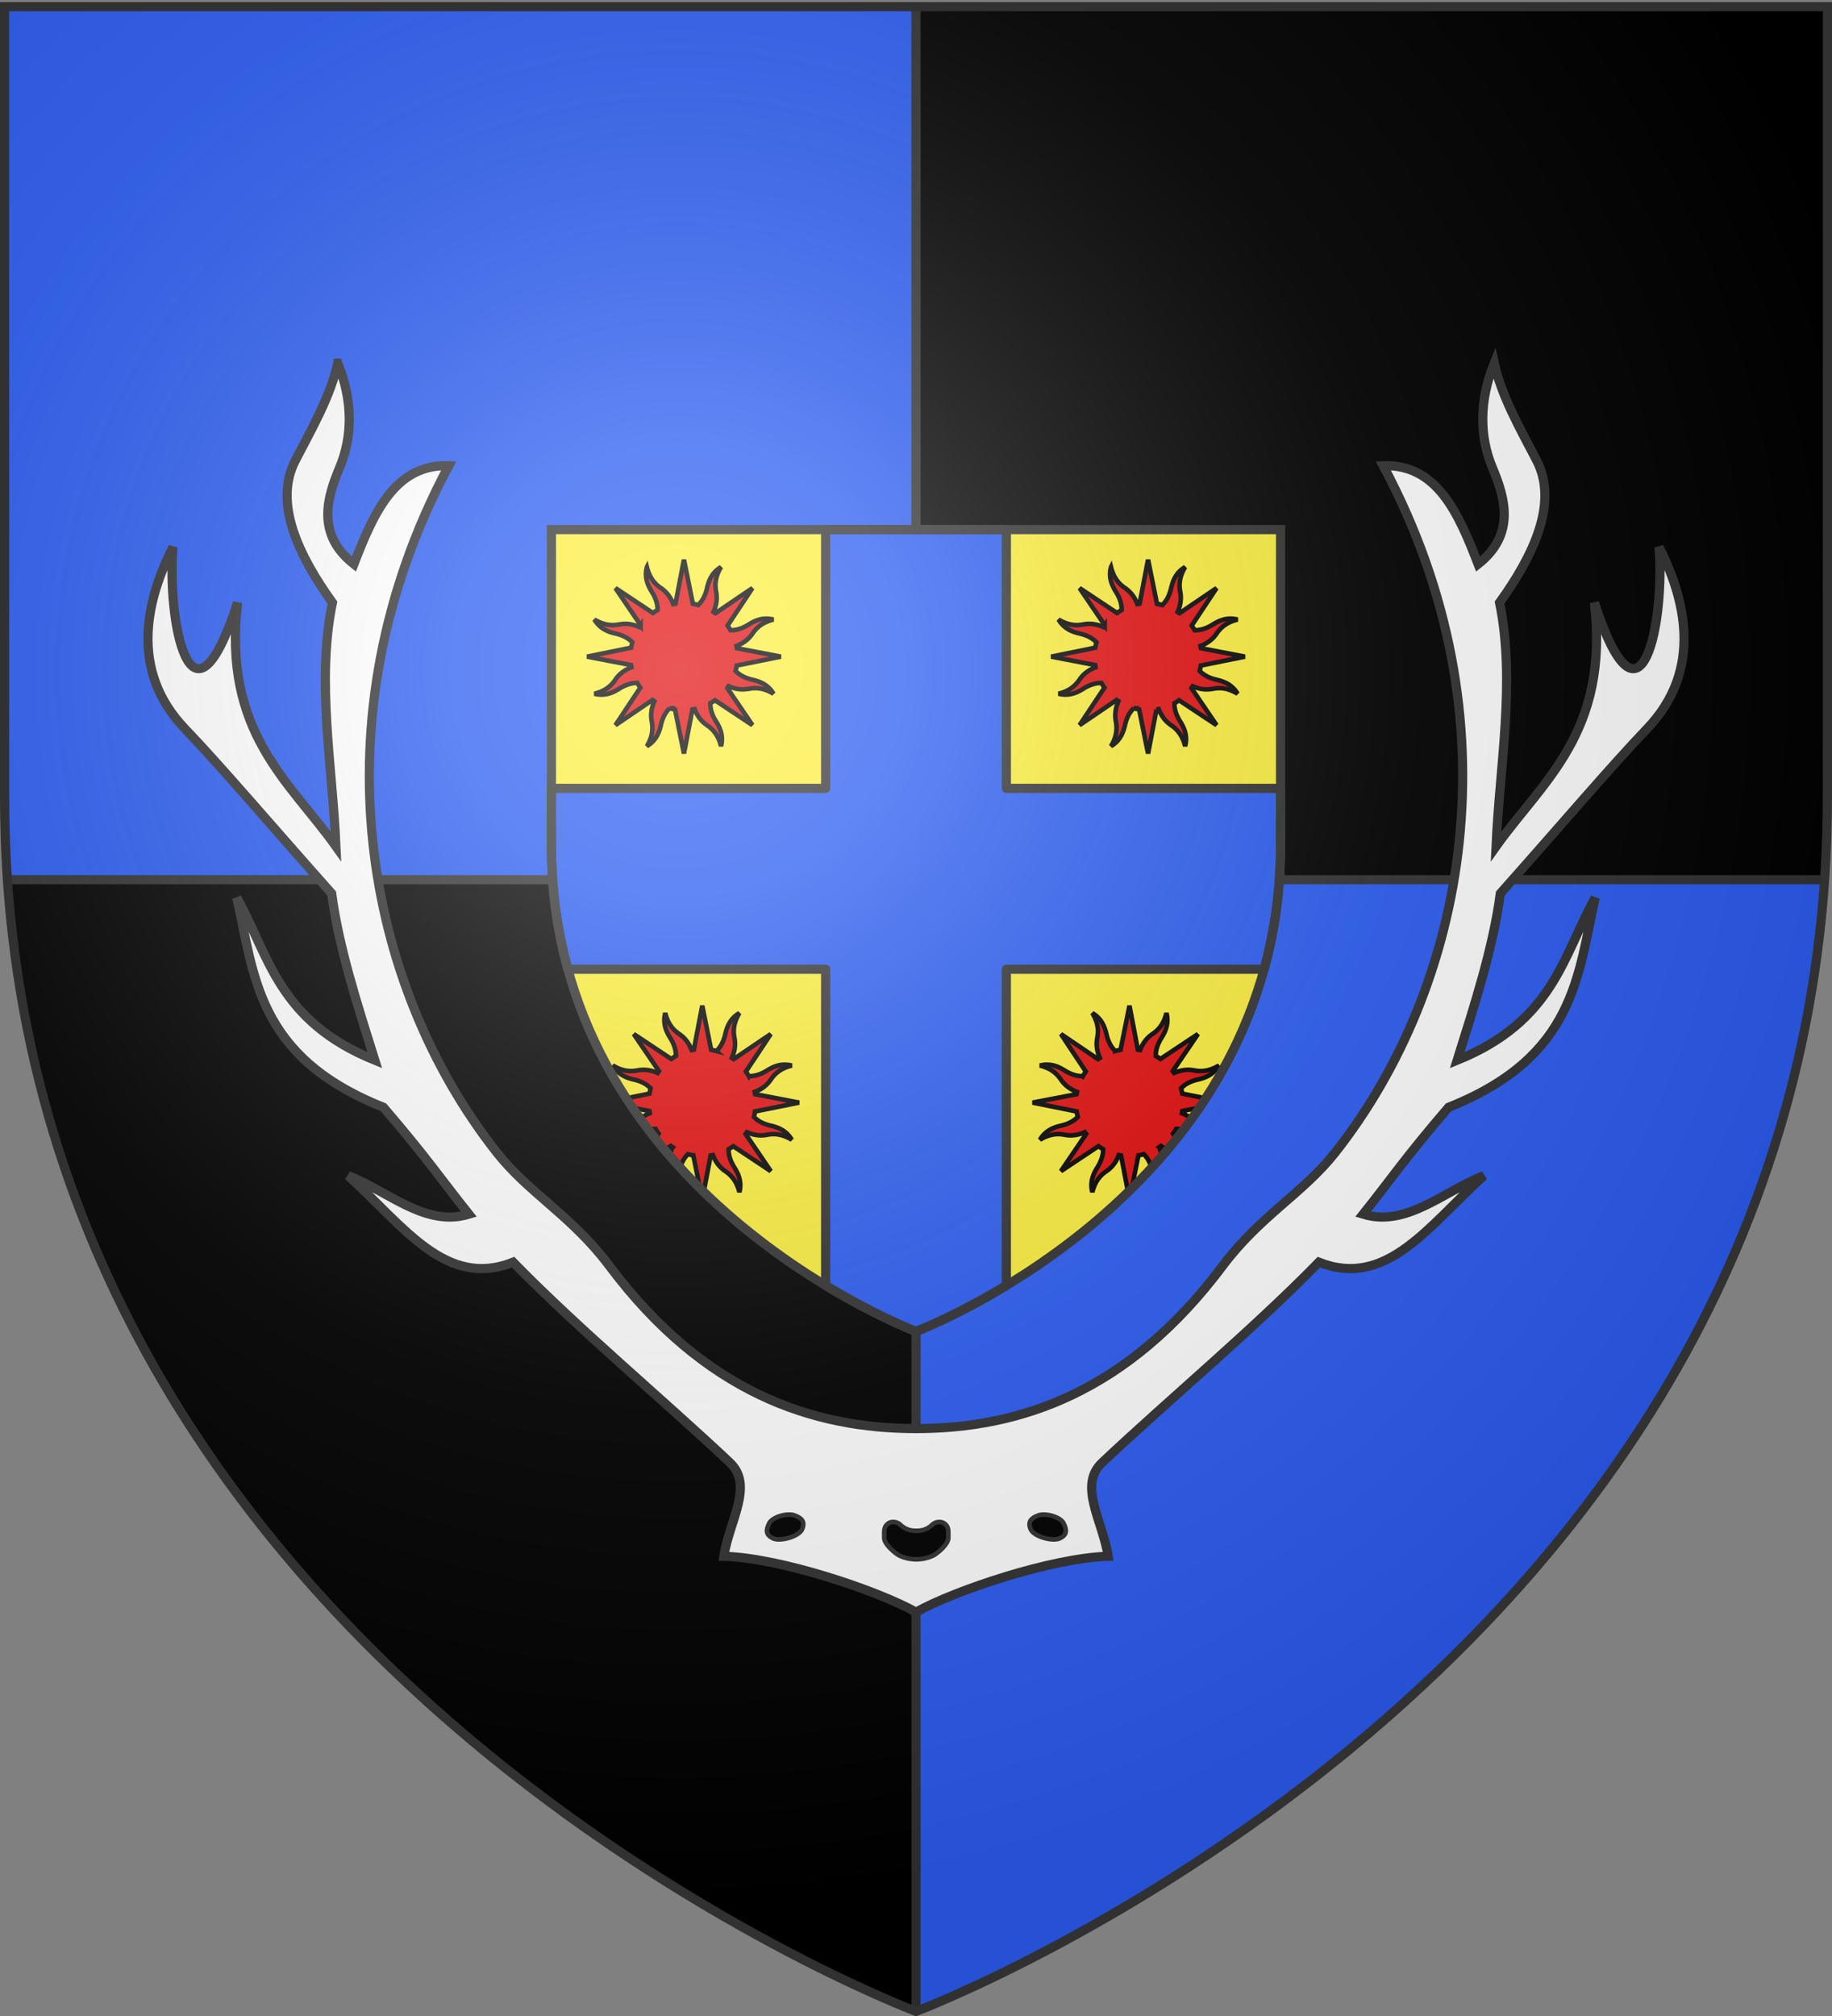 <svg xmlns="http://www.w3.org/2000/svg" xmlns:xlink="http://www.w3.org/1999/xlink" width="600" height="660" version="1.0"><rect width="100%" height="100%" fill="#808080" stroke="none"/><desc>Flag of Canton of Valais (Wallis)</desc><defs><g id="c"><path id="b" d="M0 0v1h.5z" transform="rotate(18 3.157 -.5)"/><use xlink:href="#b" width="810" height="540" transform="scale(-1 1)"/></g><g id="d"><use xlink:href="#c" width="810" height="540" transform="rotate(72)"/><use xlink:href="#c" width="810" height="540" transform="rotate(144)"/></g><g id="g"><path id="f" d="M0 0v1h.5z" transform="rotate(18 3.157 -.5)"/><use xlink:href="#f" width="810" height="540" transform="scale(-1 1)"/></g><g id="h"><use xlink:href="#g" width="810" height="540" transform="rotate(72)"/><use xlink:href="#g" width="810" height="540" transform="rotate(144)"/></g><radialGradient xlink:href="#a" id="l" cx="221.445" cy="226.331" r="300" fx="221.445" fy="226.331" gradientTransform="matrix(1.353 0 0 1.349 -77.63 -85.747)" gradientUnits="userSpaceOnUse"/><linearGradient id="a"><stop offset="0" style="stop-color:white;stop-opacity:.314"/><stop offset=".19" style="stop-color:white;stop-opacity:.251"/><stop offset=".6" style="stop-color:#6b6b6b;stop-opacity:.125"/><stop offset="1" style="stop-color:black;stop-opacity:.125"/></linearGradient><path id="e" d="M2.922 27.673c0-5.952 2.317-9.844 5.579-11.013 1.448-.519 3.307-.273 5.018 1.447 2.119 2.129 2.736 7.993-3.483 9.121.658-.956.619-3.081-.714-3.787-.99-.524-2.113-.253-2.676.123-.824.552-1.729 2.106-1.679 4.108z"/></defs><g style="display:inline"><path d="M300 2.187V288h297.563c.61-8.916.937-18.002.937-27.282V2.188z" style="fill:#000;fill-opacity:1;fill-rule:evenodd;stroke:none;stroke-width:1px;stroke-linecap:butt;stroke-linejoin:miter;stroke-opacity:1"/><path d="M2.438 288C20.604 553.343 300 658.5 300 658.5V288z" style="fill:#000;fill-opacity:1;stroke:none;stroke-width:2.5;stroke-miterlimit:4;stroke-dasharray:none;stroke-opacity:1"/><path d="M597.563 288C579.396 553.343 300 658.5 300 658.5V288z" style="fill:#2b5df2;fill-opacity:1;stroke:none;stroke-width:2.5;stroke-miterlimit:4;stroke-dasharray:none;stroke-opacity:1"/><path d="M300 2.187V288H2.438a399 399 0 0 1-.938-27.282V2.188z" style="fill:#2b5df2;fill-opacity:1;fill-rule:evenodd;stroke:none;stroke-width:1px;stroke-linecap:butt;stroke-linejoin:miter;stroke-opacity:1"/><path d="M298.5 1.5h3v657h-3z" style="fill:#313131;fill-opacity:1;stroke:none;stroke-width:2.5;stroke-miterlimit:4;stroke-dasharray:none;stroke-opacity:1"/><path d="M-289.5 2.438h3v595.126h-3z" style="fill:#313131;fill-opacity:1;stroke:none;stroke-width:2.5;stroke-miterlimit:4;stroke-dasharray:none;stroke-opacity:1" transform="rotate(-90)"/><path d="M180.6 173.38v103.413c0 3.711.13 7.346.375 10.912C188.242 393.842 300 435.905 300 435.905s111.758-42.063 119.025-148.2c.244-3.566.375-7.2.375-10.912V173.38H180.6" style="fill:#fcef3c;fill-opacity:1;fill-rule:evenodd;stroke:none;stroke-width:3;stroke-linecap:butt;stroke-linejoin:miter;stroke-opacity:1"/><path d="M270.406 173.375v84.719h-89.812v18.687c0 3.712.13 7.371.375 10.938A149.4 149.4 0 0 0 186 317.313h84.406v103.53C287.392 431.14 300 435.907 300 435.907s12.608-4.767 29.594-15.062V317.313H414a149.4 149.4 0 0 0 5.031-29.594c.244-3.567.375-7.226.375-10.938v-18.687h-89.812v-84.719z" style="fill:#2b5df2;fill-opacity:1;stroke:#313131;stroke-width:3;stroke-linecap:round;stroke-linejoin:round;stroke-miterlimit:4;stroke-dasharray:none;stroke-opacity:1"/><path id="i" d="M211.861 185.652c-.794 3.105.081 5.66 1.599 8.07 1.173 1.862 1.944 3.847 1.908 5.98q-.8.45-1.534.974l-12.264-8.146 8.233 12.128a18 18 0 0 0-.43.627c-2.336-1.052-4.528-1.26-6.617-.856-2.953.57-5.46-.048-8.077-1.608 1.634 2.757 4.072 3.945 6.848 4.575 2.151.489 4.095 1.345 5.58 2.885q-.244.87-.397 1.763l-14.435 2.927 14.402 2.754q.062.372.138.742c-2.395.907-4.099 2.306-5.29 4.069-1.685 2.492-3.883 3.828-6.837 4.576 3.105.794 5.657-.092 8.065-1.61 1.863-1.173 3.848-1.944 5.98-1.907q.451.8.975 1.534l-8.141 12.274 12.134-8.248c.203.147.408.298.616.435-1.052 2.335-1.256 4.538-.852 6.627.571 2.953-.052 5.45-1.612 8.067 2.757-1.634 3.945-4.072 4.575-6.848.489-2.151 1.345-4.096 2.885-5.58a18 18 0 0 0 1.763.397l2.927 14.435 2.754-14.403a17 17 0 0 0 .742-.137c.906 2.396 2.306 4.099 4.069 5.29 2.492 1.684 3.828 3.882 4.576 6.837.794-3.105-.092-5.657-1.61-8.066-1.175-1.866-1.937-3.845-1.897-5.984q.793-.45 1.524-.97l12.274 8.141-8.237-12.138c.144-.2.288-.407.424-.612 2.336 1.055 4.537 1.256 6.627.852 2.953-.571 5.45.051 8.067 1.612-1.634-2.757-4.068-3.935-6.844-4.565-2.149-.488-4.09-1.361-5.573-2.9.161-.579.285-1.163.386-1.758l14.439-2.917-14.407-2.764q-.061-.371-.137-.743c2.397-.905 4.098-2.305 5.29-4.068 1.684-2.492 3.887-3.818 6.841-4.566-3.105-.794-5.661.081-8.07 1.599-1.866 1.176-3.845 1.938-5.984 1.897q-.45-.793-.97-1.523l8.145-12.264-12.142 8.227a18 18 0 0 0-.612-.425c1.053-2.334 1.26-4.527.856-6.616-.571-2.953.047-5.46 1.608-8.077-2.757 1.634-3.935 4.068-4.565 6.844-.489 2.153-1.36 4.104-2.906 5.587-.577-.16-1.16-.3-1.752-.4l-2.917-14.44-2.764 14.407q-.371.061-.743.138c-.906-2.396-2.305-4.099-4.068-5.29-2.492-1.685-3.818-3.887-4.566-6.841z" style="fill:#e20909;fill-opacity:1;fill-rule:nonzero;stroke:#000;stroke-width:1.5;stroke-linecap:butt;stroke-linejoin:miter;marker:none;marker-start:none;marker-mid:none;marker-end:none;stroke-miterlimit:4;stroke-dasharray:none;stroke-dashoffset:0;stroke-opacity:1;visibility:visible;display:inline;overflow:visible"/><use xlink:href="#i" width="600" height="660" transform="translate(152)"/><path id="j" d="m230 329.25-2.75 14.406c-.248.04-.503.075-.75.125-.906-2.396-2.299-4.09-4.062-5.281-2.492-1.684-3.815-3.89-4.563-6.844-.794 3.105.076 5.654 1.594 8.063 1.173 1.862 1.943 3.836 1.906 5.969-.534.3-1.04.65-1.531 1l-12.281-8.157 8.25 12.125c-.148.204-.3.415-.438.625-2.335-1.052-4.536-1.248-6.625-.844-2.953.572-5.445-.064-8.062-1.625 1.634 2.758 4.067 3.964 6.843 4.594 2.151.488 4.079 1.335 5.563 2.875-.162.58-.274 1.155-.375 1.75l-7.594 1.531c.68 1.046 1.365 2.073 2.063 3.094l5.5 1.063c.04.248.074.502.125.75-1.223.462-2.27 1.048-3.157 1.75.898 1.244 1.828 2.448 2.75 3.656a8.7 8.7 0 0 1 2.313-.281c.3.534.65 1.04 1 1.531l-1.063 1.625c1.007 1.263 2.003 2.528 3.031 3.75l2-1.344c.203.147.417.3.625.438a11.8 11.8 0 0 0-.906 2.937c1.103 1.272 2.252 2.493 3.375 3.719.518-1.67 1.285-3.205 2.531-4.406.582.162 1.154.304 1.75.406L229.25 389c.404.4.813.793 1.219 1.188l2.281-11.907c.248-.04.503-.074.75-.125.906 2.397 2.3 4.09 4.063 5.281 2.491 1.685 3.845 3.89 4.593 6.844.794-3.105-.107-5.654-1.625-8.062-1.175-1.866-1.947-3.861-1.906-6q.797-.45 1.531-.969l12.281 8.156-8.25-12.156c.145-.2.302-.388.438-.594 2.336 1.055 4.535 1.248 6.625.844 2.953-.571 5.445.065 8.063 1.625-1.635-2.757-4.068-3.964-6.844-4.594-2.149-.487-4.08-1.336-5.563-2.875.161-.579.274-1.186.375-1.781l14.438-2.906-14.406-2.75c-.04-.248-.075-.503-.125-.75 2.397-.906 4.089-2.3 5.28-4.063 1.685-2.492 3.89-3.814 6.845-4.562-3.106-.794-5.654.076-8.063 1.594-1.866 1.175-3.86 1.915-6 1.875a17 17 0 0 0-.969-1.5l8.156-12.282-12.156 8.219c-.2-.145-.388-.27-.594-.406 1.054-2.335 1.248-4.536.844-6.625-.571-2.953.065-5.445 1.625-8.063-2.757 1.634-3.963 4.068-4.594 6.844-.488 2.153-1.36 4.11-2.906 5.594a18 18 0 0 0-1.75-.406z" style="fill:#e20909;fill-opacity:1;fill-rule:nonzero;stroke:#000;stroke-width:1.5;stroke-linecap:butt;stroke-linejoin:miter;marker:none;marker-start:none;marker-mid:none;marker-end:none;stroke-miterlimit:4;stroke-dasharray:none;stroke-dashoffset:0;stroke-opacity:1;visibility:visible;display:inline;overflow:visible"/><use xlink:href="#j" width="600" height="660" transform="matrix(-1 0 0 1 599.906 0)"/><g transform="translate(.094 -14)"><path d="M110.531 132.875c-2.303 10.598-8.306 21.183-13.844 31.781-7.26 13.895.925 31.088 12.094 46.625-5.27 25.744-.067 52.781 1.156 79.813-15.106-21.248-37.178-37.232-32.218-79.813-15.451 47.524-23.16 5.32-21.156-18.187-8.332 16.457-14.783 39.963 3.937 59.5 11.85 12.367 28.363 31.815 48.031 53.906 2.33 17.661 8.418 36.392 14.125 54.594-31.705-12.877-34.555-34.162-45.187-53.188 5.756 25.408 6.442 52.065 48 68.594 14.124 16.426 18.745 23.406 28 35-14.253 4.37-26.461-7.58-39.531-12.594 18.265 16.583 31.935 37.06 54.03 28.313 21.774 22.27 48.582 44.513 70.97 65.594 7.982 7.517-.202 19.135-1.97 30.687 18.513.519 50.223 11.162 62.938 18.281 12.716-7.12 44.426-17.762 62.938-18.281-1.767-11.552-9.952-23.17-1.969-30.687 22.387-21.081 49.195-43.324 70.969-65.594 22.096 8.748 35.765-11.73 54.031-28.313-13.07 5.015-25.279 16.964-39.531 12.594 9.254-11.594 13.875-18.574 28-35 41.558-16.529 42.244-43.186 48-68.594-10.632 19.026-13.482 40.311-45.188 53.188 5.707-18.202 11.795-36.933 14.125-54.594 19.668-22.09 36.18-41.539 48.031-53.906 18.72-19.537 12.27-43.043 3.938-59.5 2.004 23.508-5.705 65.711-21.156 18.187 4.96 42.58-17.113 58.565-32.219 79.813 1.224-27.032 6.426-54.07 1.156-79.813 11.17-15.537 19.354-32.73 12.094-46.625-5.537-10.598-11.54-21.183-13.844-31.781-4.874 12.121-4.955 23.836-.562 34.313 4.068 9.703 7.708 21.723-4.719 31.5-6.477-16.818-13.514-32.792-31.062-32.22 44.428 83.245 27.097 170.474-15.688 224.782-10.621 13.482-24.586 20.727-36.875 37.125-31.158 41.578-66.62 53.313-100.469 53.313s-69.31-11.735-100.468-53.313c-12.29-16.398-26.254-23.643-36.875-37.125-42.786-54.308-60.116-141.537-15.688-224.781-17.548-.573-24.585 15.401-31.062 32.219-12.428-9.777-8.788-21.797-4.72-31.5 4.394-10.477 4.312-22.192-.562-34.313z" style="fill:#fff;fill-opacity:1;fill-rule:evenodd;stroke:#313131;stroke-width:3;stroke-linecap:butt;stroke-linejoin:miter;stroke-miterlimit:4;stroke-dasharray:none;stroke-opacity:1"/><path id="k" d="M251.803 512.744c-1.064 2.185-1.146 3.712 1.227 4.864s8.689-.572 9.63-3.064-.243-3.556-2.54-4.427-7.253.442-8.317 2.627" style="opacity:1;fill:#000;fill-opacity:1;stroke:#313131;stroke-width:1.5;stroke-linecap:round;stroke-linejoin:round;stroke-miterlimit:4;stroke-dasharray:none;stroke-opacity:1"/><path d="M292.094 512.281a2.77 2.77 0 0 0-1.625.75c-1.268 1.201-.904 2.613-.969 4.313s2.012 3.787 3.875 5.218 4.794 1.926 6.625 1.938c1.83-.012 4.762-.506 6.625-1.937s3.94-3.52 3.875-5.22.3-3.11-.969-4.312c-1.243-1.177-3.222-.908-4.406.219-1.17 1.115-2.836 1.957-5.125 1.906-2.29.05-3.954-.791-5.125-1.906-.74-.705-1.792-1.077-2.781-.969" style="opacity:1;fill:#000;fill-opacity:1;stroke:#313131;stroke-width:1.5;stroke-linecap:round;stroke-linejoin:round;stroke-miterlimit:4;stroke-dasharray:none;stroke-opacity:1"/><use xlink:href="#k" width="600" height="660" transform="matrix(-1 0 0 1 600.076 0)"/></g></g><path d="M180.6 173.38v103.413c0 3.711.13 7.346.375 10.912C188.242 393.842 300 435.905 300 435.905s111.758-42.063 119.025-148.2c.244-3.566.375-7.2.375-10.912V173.38H180.6z" style="fill:none;fill-opacity:1;fill-rule:evenodd;stroke:#313131;stroke-width:3;stroke-linecap:butt;stroke-linejoin:miter;stroke-opacity:1;display:inline"/><path d="M300 658.5s298.5-112.32 298.5-397.772V2.176H1.5v258.552C1.5 546.18 300 658.5 300 658.5" style="opacity:1;fill:url(#l);fill-opacity:1;fill-rule:evenodd;stroke:none;stroke-width:1px;stroke-linecap:butt;stroke-linejoin:miter;stroke-opacity:1"/><path d="M300 658.5S1.5 546.18 1.5 260.728V2.176h597v258.552C598.5 546.18 300 658.5 300 658.5z" style="opacity:1;fill:none;fill-opacity:1;fill-rule:evenodd;stroke:#313131;stroke-width:3;stroke-linecap:butt;stroke-linejoin:miter;stroke-miterlimit:4;stroke-dasharray:none;stroke-opacity:1"/></svg>